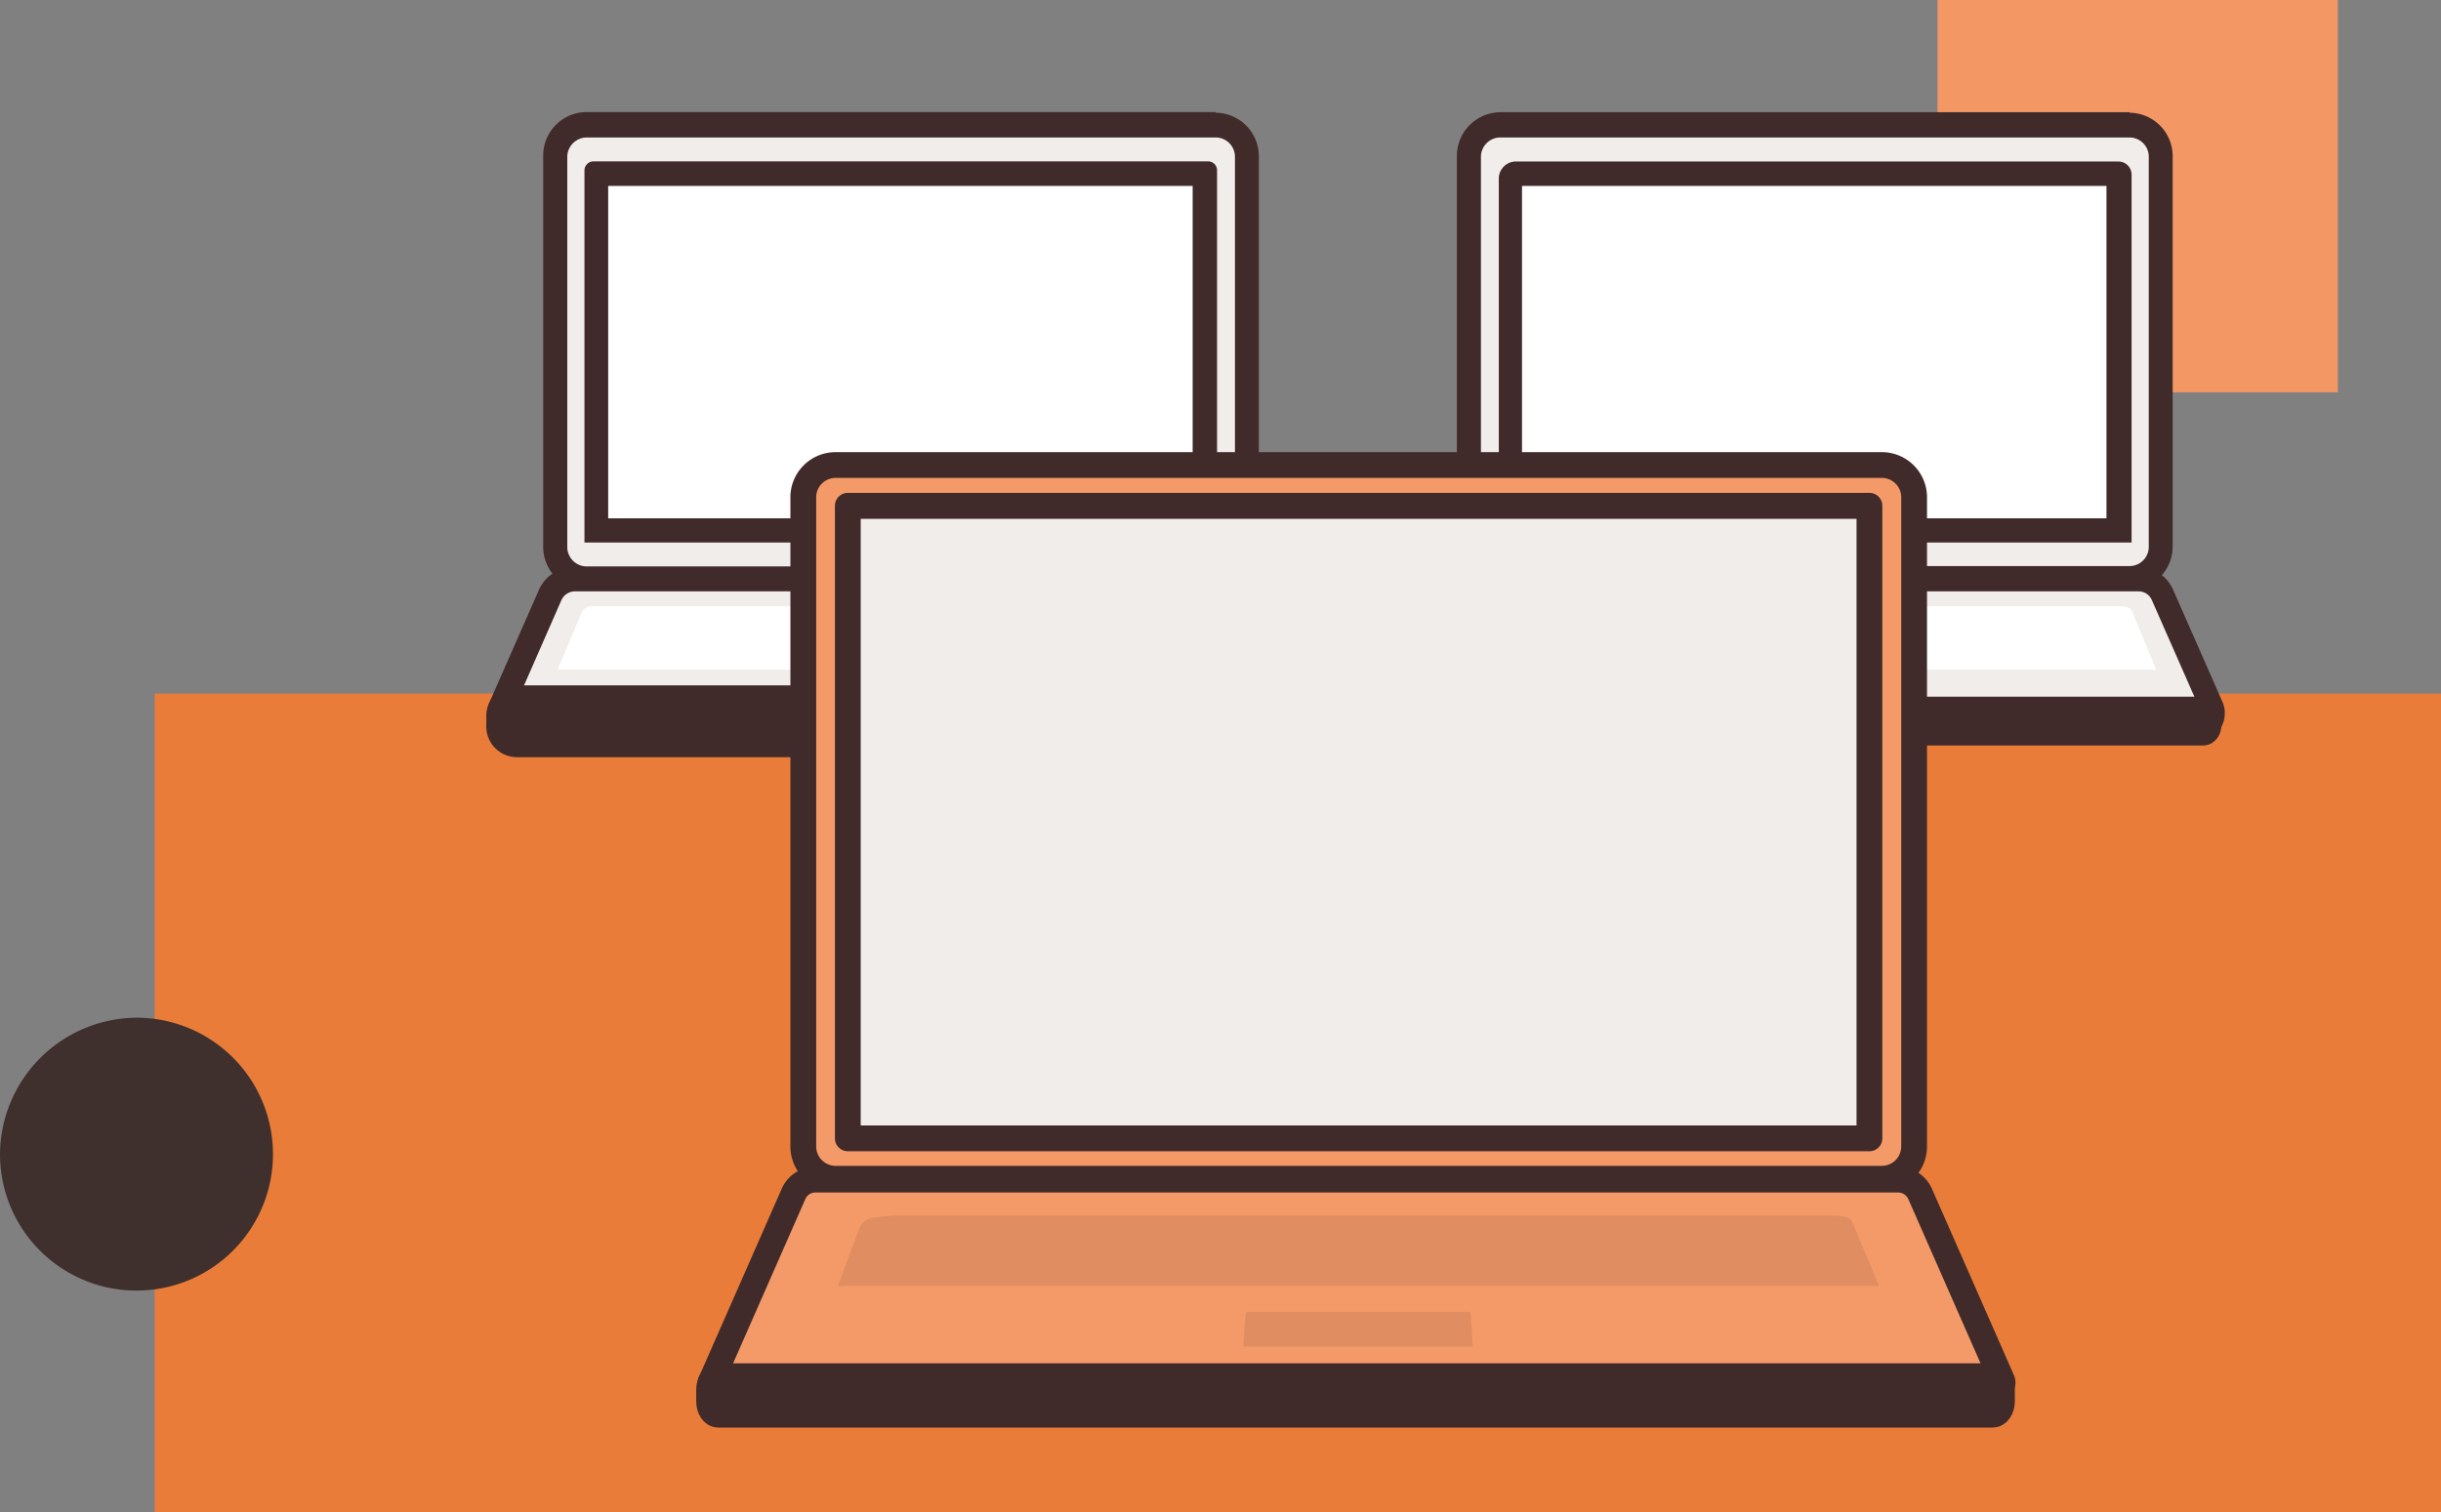 <svg xmlns="http://www.w3.org/2000/svg" viewBox="0 0 142 88.01"><rect x="0" y="0" width="142" height="88.01" fill="#808080" stroke="none"/><defs><style>.cls-1{fill:#f39765;}.cls-1,.cls-10,.cls-11,.cls-13,.cls-14,.cls-15,.cls-2,.cls-3,.cls-5,.cls-6,.cls-8,.cls-9{fill-rule:evenodd;}.cls-2{fill:#ea7c39;}.cls-3{fill:#3f302e;}.cls-10,.cls-4,.cls-9{fill:#fff;}.cls-11,.cls-12,.cls-13,.cls-14,.cls-15,.cls-4{stroke:#402b2a;}.cls-11,.cls-12,.cls-14,.cls-4{stroke-linejoin:round;}.cls-11,.cls-12,.cls-14,.cls-15,.cls-4{stroke-width:1.5px;}.cls-13,.cls-5{fill:#686766;}.cls-12,.cls-6{fill:#f1edeb;}.cls-15,.cls-7,.cls-8{fill:#402b2a;}.cls-10{stroke:#453e3e;}.cls-10,.cls-13,.cls-15{stroke-miterlimit:10;}.cls-11{fill:#1e3649;}.cls-14{fill:#f49a68;}.cls-16{opacity:0.12;}</style></defs><g id="Calque_2" data-name="Calque 2"><g id="Calque_1-2" data-name="Calque 1"><path class="cls-1" d="M112.71,0H136V22.83H112.71Z"/><path class="cls-2" d="M9,40.36H142V88H9Z"/><path class="cls-3" d="M8,59.22a7.94,7.94,0,1,1-8,7.94A8,8,0,0,1,8,59.22Z"/><path class="cls-4" d="M34.37,9.39H70.45a.35.35,0,0,1,.35.36V31.16a.35.35,0,0,1-.35.36H34.37a.36.36,0,0,1-.36-.36V9.75A.36.36,0,0,1,34.37,9.39Z"/><path class="cls-5" d="M52.48,9.9a.27.27,0,0,0,.25-.29.27.27,0,0,0-.28-.25.27.27,0,0,0-.25.27.27.27,0,0,0,.28.27Z"/><path class="cls-6" d="M30,42.43a1,1,0,0,1-.91-1,1.28,1.28,0,0,1,.07-.34L32,34.64a1.53,1.53,0,0,1,1.43-.94H71.24a1.5,1.5,0,0,1,1.41.94l2.86,6.48a1,1,0,0,1-.07.89.91.91,0,0,1-.76.42Z"/><path class="cls-7" d="M71.24,34.41a.84.84,0,0,1,.78.51l2.86,6.5a.23.23,0,0,1,0,.2.2.2,0,0,1-.18.1H30a.21.21,0,0,1-.19-.1.23.23,0,0,1,0-.2l2.85-6.5a.87.87,0,0,1,.79-.51H71.24m0-1.41H33.4a2.22,2.22,0,0,0-2.06,1.35l-2.85,6.48a1.66,1.66,0,0,0,.11,1.6,1.61,1.61,0,0,0,1.36.75H74.68a1.63,1.63,0,0,0,1.61-1.64,1.75,1.75,0,0,0-.14-.64L73.3,34.39A2.25,2.25,0,0,0,71.24,33Z"/><path class="cls-8" d="M30,43.37a1.08,1.08,0,0,1-1-1.15v-.45a1.1,1.1,0,0,1,1-1.18H74.59a1.09,1.09,0,0,1,1,1.17h0v.4a1.09,1.09,0,0,1-1,1.2H30Z"/><path class="cls-7" d="M74.59,41.29c.18,0,.32.22.32.48v.4c0,.26-.14.46-.32.46H30c-.17,0-.31-.2-.31-.46v-.4c0-.26.14-.48.31-.48H74.59m0-1.41H30a1.79,1.79,0,0,0-1.71,1.86v.43A1.79,1.79,0,0,0,30,44.06H74.59a1.79,1.79,0,0,0,1.71-1.85v-.44a1.79,1.79,0,0,0-1.69-1.89Z"/><path class="cls-6" d="M34.12,33.65a1.87,1.87,0,0,1-1.86-1.84V9.11a1.87,1.87,0,0,1,1.86-1.84h36.6a1.87,1.87,0,0,1,1.86,1.89V31.81a1.87,1.87,0,0,1-1.86,1.84Zm36-2.83V10.11H34.71V30.82Z"/><path class="cls-7" d="M70.72,8a1.12,1.12,0,0,1,1.12,1.13h0v22.7a1.13,1.13,0,0,1-1.12,1.13H34.12A1.13,1.13,0,0,1,33,31.84V9.11A1.14,1.14,0,0,1,34.09,8H70.72M34,31.57h36.8V9.91a.52.52,0,0,0-.51-.52H34.53A.53.53,0,0,0,34,9.9V31.52m36.71-25H34.12A2.53,2.53,0,0,0,31.6,9.1h0v22.7a2.53,2.53,0,0,0,2.51,2.55H70.72a2.53,2.53,0,0,0,2.51-2.55h0V9.11a2.53,2.53,0,0,0-2.51-2.55ZM35.38,10.82h34V30.16h-34V10.82Z"/><path class="cls-9" d="M34.56,35.28H70.22c.29,0,.57.09.64.27l1.37,3.31a.09.09,0,0,1,0,.1.23.23,0,0,1-.15,0H32.62a.24.24,0,0,1-.14,0,.07.07,0,0,1,0-.1l1.4-3.31a.73.73,0,0,1,.65-.27Z"/><path class="cls-10" d="M48.61,39.65H56.2c.06,0,.13,0,.13.09l.07,1.1h-8l.07-1.1C48.48,39.68,48.56,39.65,48.61,39.65Z"/><path class="cls-4" d="M87.53,9.39h36.09a.36.36,0,0,1,.35.36V31.16a.36.36,0,0,1-.35.36H87.53a.36.36,0,0,1-.35-.36V9.75A.36.36,0,0,1,87.53,9.39Z"/><path class="cls-5" d="M105.67,9.9a.27.27,0,0,0,0-.54h0a.27.27,0,1,0,0,.54Z"/><path class="cls-6" d="M83.12,42.43a.92.92,0,0,1-.77-.44.85.85,0,0,1-.06-.87l2.85-6.48a1.51,1.51,0,0,1,1.42-.94H124.4a1.51,1.51,0,0,1,1.42.94l2.86,6.48a1,1,0,0,1-.08.89.92.92,0,0,1-.79.42Z"/><path class="cls-7" d="M124.4,34.41a.84.84,0,0,1,.78.51l2.86,6.5a.23.23,0,0,1,0,.2.2.2,0,0,1-.18.1H83.12a.2.2,0,0,1-.18-.1.18.18,0,0,1,0-.2l2.86-6.5a.84.84,0,0,1,.78-.51h37.84m0-1.41H86.56a2.22,2.22,0,0,0-2.06,1.35l-2.85,6.48a1.64,1.64,0,0,0,.8,2.16,1.55,1.55,0,0,0,.67.14h44.69a1.61,1.61,0,0,0,1.61-1.63,1.48,1.48,0,0,0-.13-.65l-2.86-6.5a2.22,2.22,0,0,0-2-1.36Z"/><path class="cls-11" d="M83.17,41.29h45c.17,0,.31.22.31.48v.4c0,.26-.14.46-.31.46h-45c-.17,0-.31-.2-.31-.46v-.4C82.86,41.51,83,41.29,83.17,41.29Z"/><path class="cls-6" d="M87.27,33.65a1.88,1.88,0,0,1-1.86-1.84V9.11a1.88,1.88,0,0,1,1.86-1.84h36.61a1.87,1.87,0,0,1,1.86,1.89V31.81a1.88,1.88,0,0,1-1.86,1.84Zm36-2.83V10.17l-6.69-.06H88.12a.25.25,0,0,0-.24.25h0V30.82Z"/><path class="cls-7" d="M123.88,8A1.12,1.12,0,0,1,125,9.08V31.81a1.12,1.12,0,0,1-1.11,1.13H87.27a1.13,1.13,0,0,1-1.12-1.13V9.11A1.13,1.13,0,0,1,87.27,8h36.61M87.18,31.57H124V10.17a.76.76,0,0,0-.76-.77H88.12a1,1,0,0,0-.93.95h0V31.53m36.69-25H87.27a2.55,2.55,0,0,0-2.52,2.55v22.7a2.55,2.55,0,0,0,2.52,2.55h36.61a2.53,2.53,0,0,0,2.51-2.55V9.11A2.53,2.53,0,0,0,123.88,6.56ZM88.54,10.82h34V30.16h-34V10.82Z"/><path class="cls-9" d="M87.73,35.28h35.65c.28,0,.56.09.64.27l1.37,3.31a.07.07,0,0,1,0,.1.19.19,0,0,1-.14,0H85.79a.2.2,0,0,1-.15,0v-.1l1.46-3.31c.07-.18.35-.27.64-.27Z"/><path class="cls-10" d="M101.77,39.65h7.63s.12,0,.12.09l.06,1.1h-8l.08-1.1C101.65,39.68,101.72,39.65,101.77,39.65Z"/><rect class="cls-12" x="48.43" y="29.43" width="61.21" height="36.81"/><path class="cls-13" d="M79.18,27.94a.49.49,0,1,0-.48-.49.49.49,0,0,0,.48.49Z"/><path class="cls-14" d="M47.4,68.64h63a1.41,1.41,0,0,1,1.31.86l4.74,10.78a.34.34,0,0,1,0,.34.31.31,0,0,1-.3.17H41.7a.31.31,0,0,1-.29-.17.3.3,0,0,1,0-.34L46.15,69.5a1.39,1.39,0,0,1,1.3-.86Z"/><path class="cls-15" d="M41.77,80.08h74.16c.29,0,.53.35.53.79v.67c0,.43-.24.78-.53.78H41.77c-.29,0-.52-.35-.52-.78v-.67C41.25,80.43,41.48,80.08,41.77,80.08Z"/><path class="cls-14" d="M49.32,29.43h59.43V66.24H49.32Zm60.17-2.37H48.59A1.88,1.88,0,0,0,46.73,29V66.7a1.88,1.88,0,0,0,1.86,1.89h60.9a1.88,1.88,0,0,0,1.86-1.89V29A1.88,1.88,0,0,0,109.49,27.06Z"/><g class="cls-16"><path class="cls-8" d="M51.13,70.74h55.62c.44,0,.86.1,1,.34l1.49,3.61a.1.1,0,0,1,0,.14.37.37,0,0,1-.23,0h-60a.33.33,0,0,1-.22,0,.1.1,0,0,1,0-.14h0L50,71.44a1,1,0,0,1,.64-.55,9,9,0,0,1,1.27-.15Z"/></g><g class="cls-16"><path class="cls-8" d="M72.67,76.33H85.35c.09,0,.2,0,.21.14l.11,1.89v0a.06.06,0,0,1-.06,0H72.39a.06.06,0,0,1-.06,0v0l.13-1.89C72.46,76.37,72.58,76.33,72.67,76.33Z"/></g></g></g></svg>
